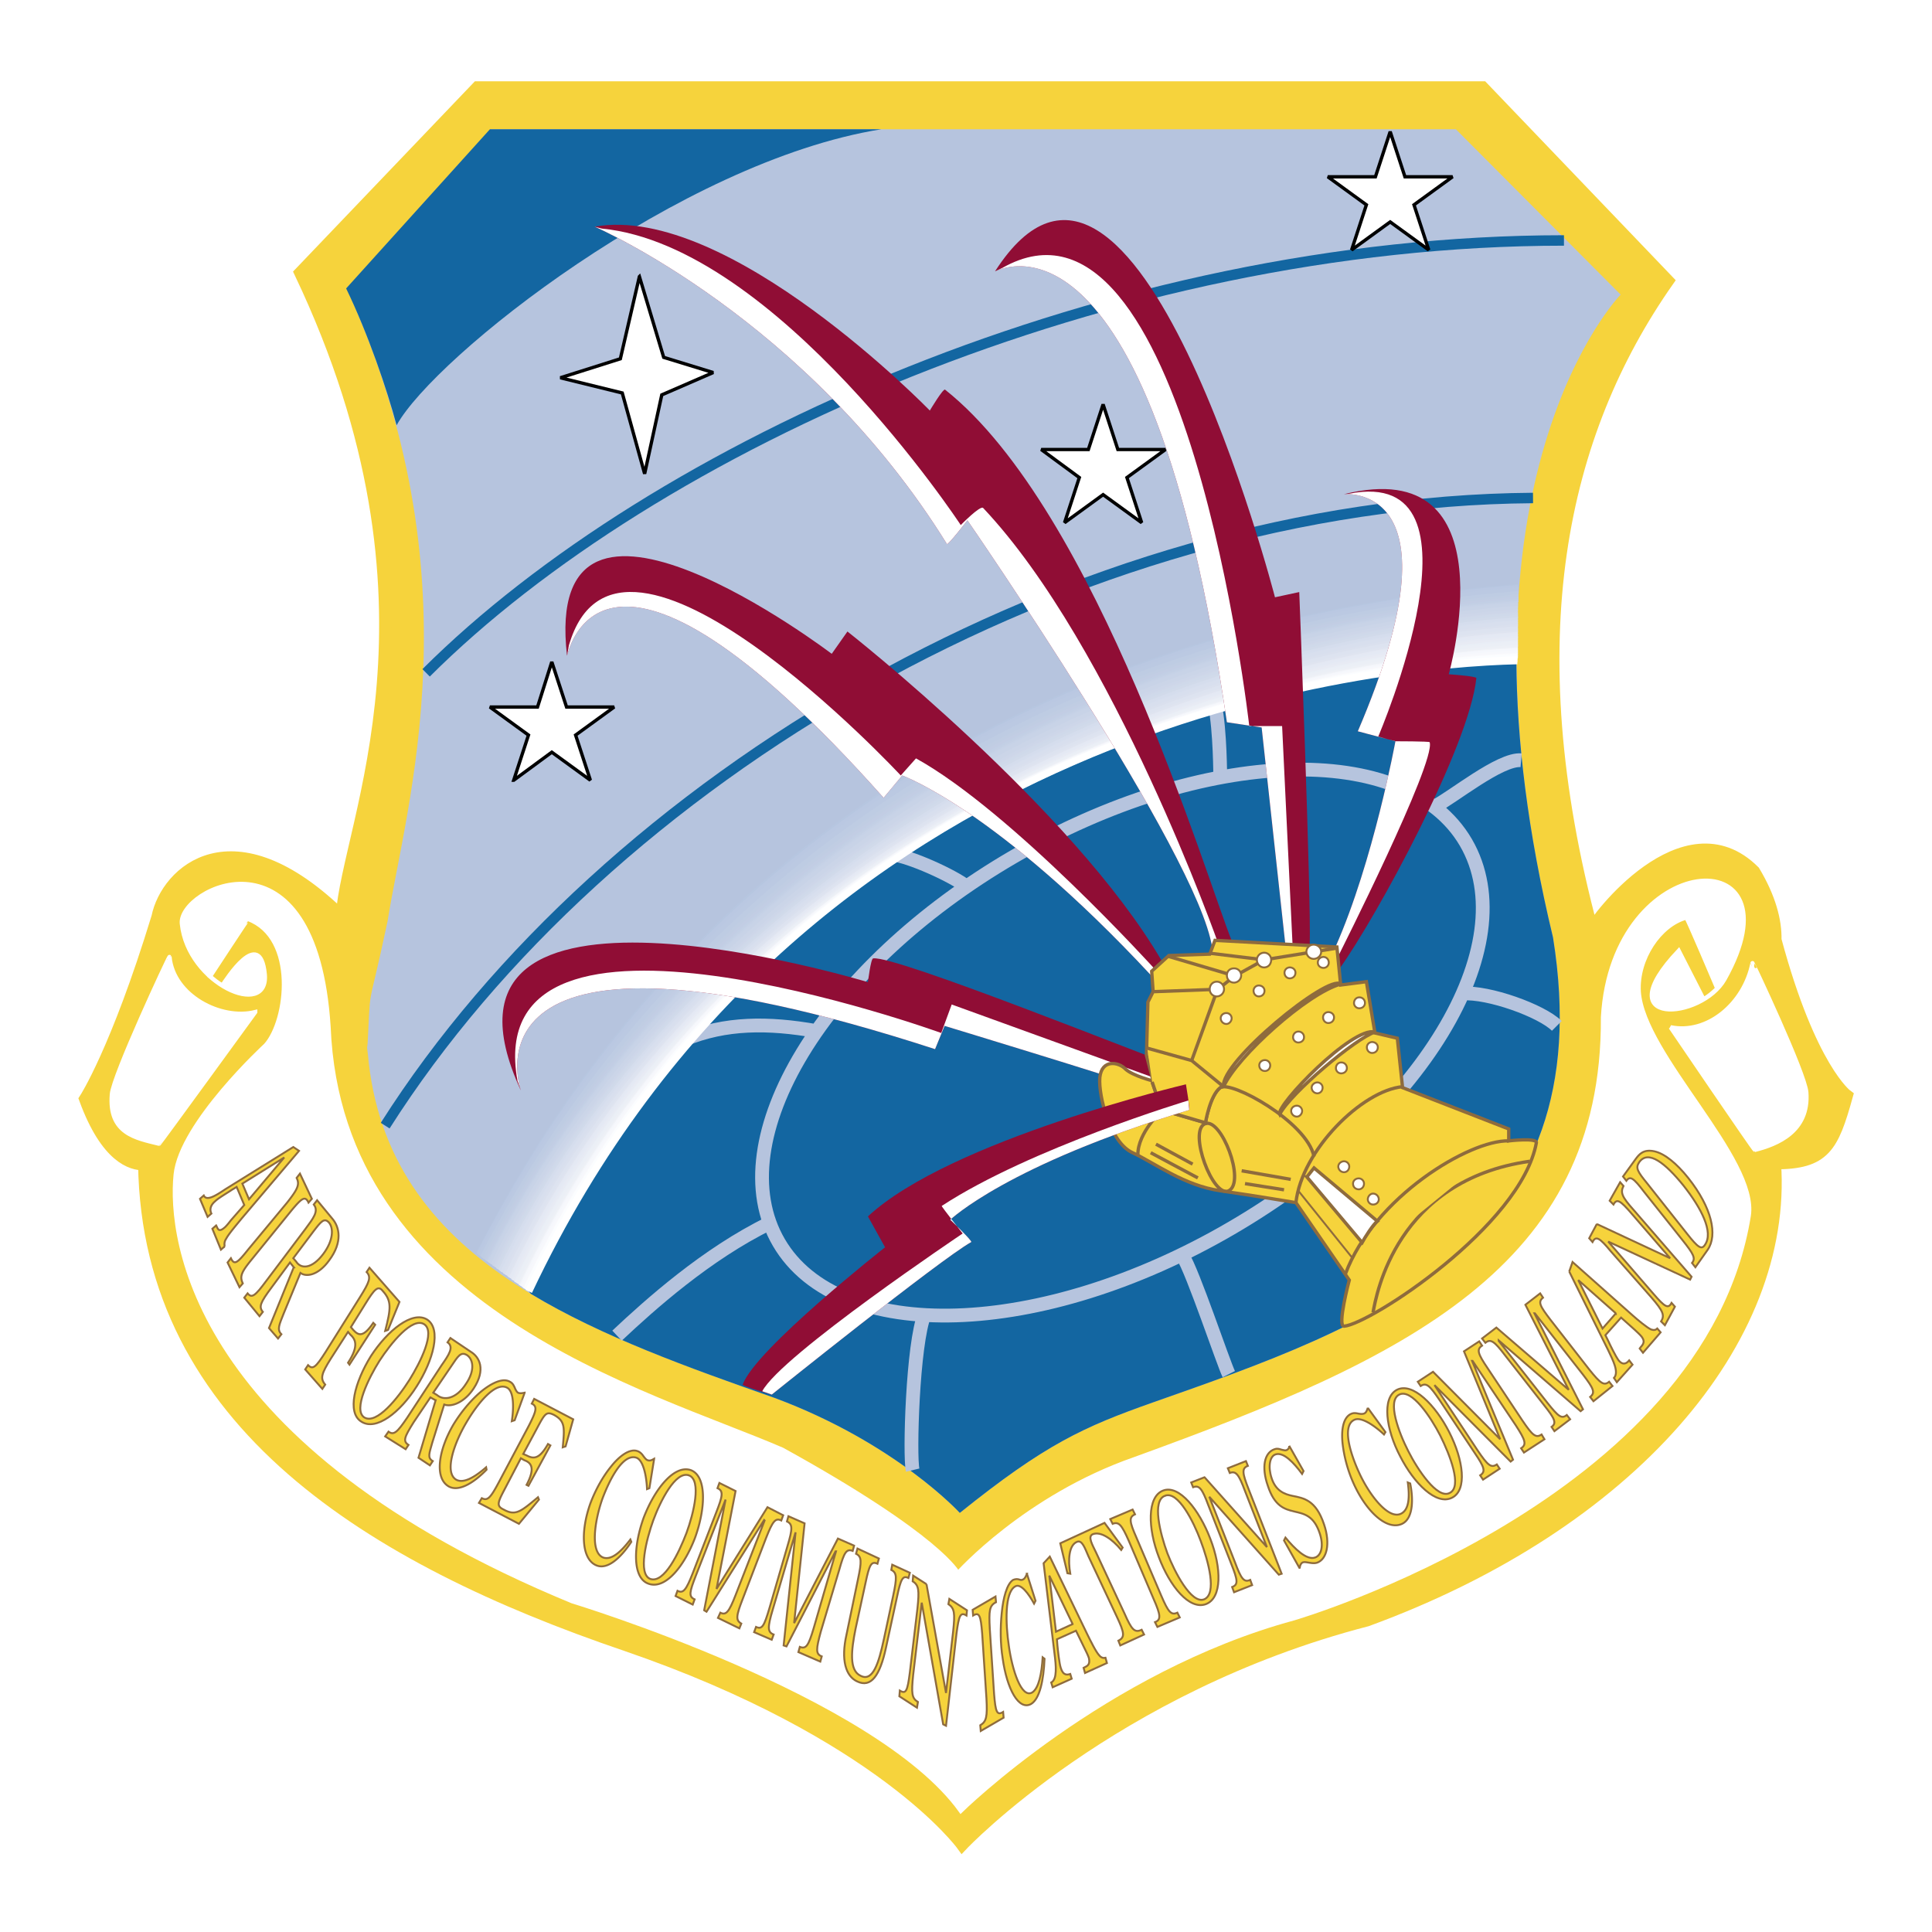 <svg xmlns="http://www.w3.org/2000/svg" width="2500" height="2500" viewBox="0 0 192.756 192.756"><path fill-rule="evenodd" clip-rule="evenodd" fill="#fff" d="M0 0h192.756v192.756H0V0z"/><path d="M158.84 92.775c-7.791-29.012-3.088-49.586 7.553-64.756L147.914 8.726H47.644l-17.67 18.488c15.817 33.278 4.75 54.8 4.132 64.234-10.925-10.713-17.479-4.409-18.382.047-4.085 13.368-7.22 18.156-7.22 18.156 2.138 5.831 4.655 6.542 5.89 6.494.38 25.789 22.847 39.395 48.069 47.975 25.412 8.723 33.534 19.91 33.534 19.91s14.915-15.786 40.375-22.375c26.314-9.624 41.941-27.97 40.707-45.604 4.939 0 5.746-1.611 7.172-6.731 0 0-3.658-2.654-7.125-15.548.047-1.896-.57-4.219-2.137-6.827-6.981-6.969-15.96 5.025-16.149 5.83z" fill-rule="evenodd" clip-rule="evenodd" fill="#f6d33c" stroke="#f6d33c" stroke-width="1.232" stroke-miterlimit="2.613"/><path d="M36.624 104.105c1.235 21.332 20.947 28.396 40.66 35.363 12.112 4.504 18.477 11.473 18.477 11.473 8.55-6.874 12.349-8.58 19.332-11.045 21.566-7.585 44.793-15.597 39.854-46.363-11.115-45.888 6.744-64.139 6.744-64.139l-16.436-16.497H48.926L34.581 28.778c13.11 28.68 5.938 51.435 4.085 63.144-2.137 10.098-1.615 5.356-2.042 13.227v-1.044z" fill-rule="evenodd" clip-rule="evenodd" fill="#b6c4de"/><path d="M22.184 98.321c.333-.474 3.752-5.925 4.228-1.138.427 4.504-7.647.996-8.265-5.024-.38-3.461 13.3-10.429 14.63 10.287 1.141 28.253 31.873 36.407 45.268 42.19 15.817 8.723 17.527 12.325 17.527 12.325s6.744-7.585 17.623-11.378c27.074-9.812 46.881-19.009 46.738-44.086.951-16.971 20.045-17.919 12.113-3.793-2.281 4.029-11.828 4.836-4.561-2.844l2.471 4.835c.379-.189.996-.663 1.377-1.09 0 0-2.992-7.063-3.088-7.063-2.66.711-4.939 4.124-4.75 7.395.428 6.353 11.875 16.688 10.973 22.376-4.561 28.253-45.41 40.151-45.41 40.151-18.904 5.12-33.201 19.199-33.201 19.199-8.408-11.709-38.759-20.905-38.759-20.905-37.81-15.597-40.232-36.075-39.567-42.569.522-5.12 8.978-12.895 8.978-12.895 2.232-2.465 3.182-10.761-1.758-12.61-.047 0-3.8 5.736-3.8 5.736.33.285.805.665 1.233.901z" fill-rule="evenodd" clip-rule="evenodd" fill="#fff" stroke="#fff" stroke-width=".427" stroke-miterlimit="2.613"/><path d="M166.678 102.493c3.656.759 7.361-2.323 8.17-6.399 0-.048 5.225 10.998 5.367 12.895.285 3.887-2.898 5.167-5.131 5.735-.094 0-8.406-12.231-8.406-12.231zM25.461 100.977c-3.42.854-8.17-1.612-8.55-5.499-.047-.048-5.605 11.852-5.747 13.7-.333 3.935 2.422 4.361 4.702 4.93.048-.001 9.595-13.131 9.595-13.131z" fill-rule="evenodd" clip-rule="evenodd" fill="#fff" stroke="#fff" stroke-width=".427" stroke-miterlimit="2.613"/><path d="M151.287 65.944c.047 7.774 1.092 16.924 3.658 27.59 4.939 30.766-18.287 38.778-39.854 46.363-6.982 2.465-10.781 4.171-19.332 11.045 0 0-6.365-6.969-18.477-11.473-8.645-3.033-17.242-6.114-24.32-10.381l-.19-.237c27.075-57.313 84.738-62.575 98.609-62.907h-.094z" fill-rule="evenodd" clip-rule="evenodd" fill="#1366a1"/><path d="M122.836 122.546c18.904-10.998 29.4-28.207 23.416-38.493-5.984-10.239-26.172-9.576-45.125 1.422-18.904 10.998-29.401 28.254-23.417 38.493s26.173 9.623 45.126-1.422zm-30.59 8.58c-1.188 2.892-1.521 14.174-1.188 15.549m-14.25-24.651c-6.317 3.081-11.97 8.153-15.247 11.234m19.902-30.385c-4.798-.854-9.12-.854-13.205.853M96.52 88.509c-1.52-1.185-5.795-3.082-7.504-3.271m32.726-7.68s0-4.598-.521-7.206m21.943 10.098c1.711-.854 6.508-4.788 8.598-4.599m-5.842 23.276c2.564-.189 7.885 1.707 9.404 3.225m-37.334 22.943c.998 1.518 4.084 10.762 4.607 11.804" fill="none" stroke="#b6c4de" stroke-width="1.375" stroke-miterlimit="2.613"/><path d="M87.923 12.897H48.878L34.534 28.778c2.185 4.503 4.085 10.097 5.035 13.652 3.752-6.826 28.262-26.309 48.354-29.533z" fill-rule="evenodd" clip-rule="evenodd" fill="#1366a1"/><path d="M42.513 67.129C65.17 44.517 110.77 23.99 156.037 23.99M38.429 112.306c21.945-34.558 68.589-62.29 114.521-62.622" fill="none" stroke="#1366a1" stroke-width="1.043" stroke-miterlimit="2.613"/><path fill-rule="evenodd" clip-rule="evenodd" fill="#fff" stroke="#000" stroke-width=".332" stroke-miterlimit="2.613" d="M63.793 27.593l2.423 8.059 4.94 1.517-5.13 2.228-1.71 7.869-2.233-8.059-6.175-1.517 5.985-1.896 1.9-8.201zM51.253 77.843l1.473-4.504-3.848-2.797h4.75l1.425-4.503 1.473 4.503h4.75l-3.848 2.797 1.473 4.504-3.848-2.797-3.8 2.797zM106.211 52.149l1.473-4.503-3.801-2.797h4.703l1.471-4.504 1.472 4.504h4.75l-3.845 2.797 1.47 4.503-3.847-2.797-3.846 2.797zM134.852 24.938l1.472-4.503-3.847-2.797h4.75l1.472-4.503 1.473 4.503h4.75l-3.848 2.797 1.473 4.503-3.848-2.796-3.847 2.796z"/><path d="M98.752 162.508c-.094-1.801-.047-2.322.619-2.654l-.049-.568-2.279 1.327.047.568c.617-.379.76 0 .902 1.802l.428 6.494c.096 1.802 0 2.275-.617 2.655l.047.568 2.281-1.327-.049-.569c-.617.38-.76 0-.902-1.801l-.428-6.495zM92.436 158.052l-1.33-.853-.047.568c.617.38.665.9.475 2.702l-.76 6.399c-.237 1.85-.38 2.182-.998 1.802l-.047.569 1.758 1.137.095-.568c-.618-.379-.665-.854-.475-2.702l.855-7.206 2.138 12.137.285.142 1.045-9.196c.237-1.802.38-2.181.997-1.802l.048-.521-1.758-1.138-.095.521c.617.427.665.901.475 2.702l-.713 6.163-1.948-10.856zM102.457 157.01c-.094.236-.189.474-.379.568-.143.095-.285.047-.428 0s-.332-.047-.57.047c-.617.38-.998 1.802-1.139 3.319-.143 1.422-.143 3.034.094 4.503.428 3.081 1.615 5.262 2.85 4.551.855-.521 1.236-2.37 1.33-4.503l-.189-.143c-.096 1.611-.381 3.081-1.045 3.508-1.092.616-1.996-2.275-2.328-4.646-.332-2.229-.428-5.31.617-5.926.57-.379 1.379.759 1.9 1.707l.143-.285-.856-2.7zM113.383 153.406c-.713-1.611-.76-2.038-.143-2.322l-.238-.475-2.232.948.238.474c.617-.236.902.096 1.615 1.707l2.469 5.783c.713 1.612.762 2.086.143 2.323l.238.474 2.232-.947-.238-.475c-.617.284-.902-.047-1.613-1.707l-2.471-5.783zM120.176 147.386l-1.33.521.189.474c.617-.236.902.143 1.52 1.802l2.281 5.831c.664 1.659.711 2.086.094 2.323l.191.521 1.805-.71-.191-.522c-.617.285-.902-.094-1.52-1.754l-2.564-6.541 6.936 7.774.283-.095-3.277-8.392c-.664-1.659-.711-2.133-.094-2.37l-.191-.474-1.805.711.191.474c.617-.236.902.143 1.52 1.802l2.186 5.594-6.224-6.969zM128.629 144.258c0 .236-.141.379-.283.426-.143.048-.238 0-.477-.047-.283-.095-.475-.143-.711-.048-.998.332-1.33 1.754-.666 3.65 1.33 4.077 3.99 1.185 5.178 4.74.428 1.28.143 2.229-.475 2.418-.855.284-2.043-.9-2.945-1.991l-.143.285 1.568 2.796c0-.284.143-.568.332-.616.285-.095.902.189 1.377.048.998-.332 1.377-1.896.713-3.84-.809-2.417-1.996-2.607-3.182-2.844-.666-.143-1.615-.427-2.043-1.755-.381-1.138-.191-2.181.379-2.37.809-.284 1.854.854 2.66 1.944l.143-.285-1.425-2.511zM104.121 155.967l1.092 9.054c.143 1.138.285 2.513-.332 2.845l.143.474 1.898-.853-.143-.475c-.283.095-.711.189-.949-.616-.143-.427-.285-1.754-.332-2.228l-.049-.617 1.9-.854.855 1.755c.096.189.332.663.428.948.189.806-.285.853-.523.995l.143.521 2.186-.995-.143-.521c-.189.047-.428 0-.617-.237-.332-.332-.902-1.517-1.188-2.086l-3.752-7.774-.617.664z" fill-rule="evenodd" clip-rule="evenodd" fill="#f6d33c" stroke="#8e6b3d" stroke-width=".19" stroke-miterlimit="2.613"/><path fill-rule="evenodd" clip-rule="evenodd" fill="#fff" stroke="#8e6b3d" stroke-width=".19" stroke-miterlimit="2.613" d="M107.018 162.034l-1.663.759-.666-5.594 2.329 4.835z"/><path d="M109.346 154.876c-.334-.711-.855-1.564-.334-1.802.809-.331 1.949.475 2.852 1.564l.143-.236-1.807-2.465-4.416 2.038.713 2.986.283.048c-.236-1.375-.141-2.845.666-3.177.521-.237.807.664 1.141 1.422l2.85 6.068c.76 1.611.807 2.038.143 2.37l.189.475 2.375-1.091-.238-.474c-.711.331-.996 0-1.709-1.612l-2.851-6.114zM120.744 153.501c-1.092-2.844-3.086-5.403-4.701-4.788-1.615.617-1.52 3.793-.428 6.637 1.092 2.893 3.039 5.31 4.703 4.693 1.614-.616 1.567-3.603.426-6.542z" fill-rule="evenodd" clip-rule="evenodd" fill="#f6d33c" stroke="#8e6b3d" stroke-width=".19" stroke-miterlimit="2.613"/><path d="M116.232 149.235c1.283-.522 2.85 2.56 3.562 4.503.76 1.991 1.662 5.31.332 5.831-1.281.474-2.943-2.75-3.656-4.599-.712-1.943-1.568-5.261-.238-5.735z" fill-rule="evenodd" clip-rule="evenodd" fill="#fff" stroke="#8e6b3d" stroke-width=".19" stroke-miterlimit="2.613"/><path d="M144.59 142.883c-1.377-2.702-3.658-5.025-5.225-4.22-1.52.806-1.092 3.935.332 6.637 1.377 2.702 3.609 4.931 5.178 4.124 1.52-.758 1.141-3.744-.285-6.541z" fill-rule="evenodd" clip-rule="evenodd" fill="#f6d33c" stroke="#8e6b3d" stroke-width=".19" stroke-miterlimit="2.613"/><path d="M139.602 139.138c1.236-.616 3.137 2.228 4.086 4.077.949 1.896 2.232 5.119.949 5.735-1.234.664-3.229-2.37-4.133-4.172-.949-1.848-2.137-5.024-.902-5.64z" fill-rule="evenodd" clip-rule="evenodd" fill="#fff" stroke="#8e6b3d" stroke-width=".19" stroke-miterlimit="2.613"/><path d="M148.438 136.53c-.998-1.47-1.141-1.896-.57-2.275l-.285-.427-1.52.995 3.609 8.771-6.697-6.731-1.52.995.285.427c.57-.38.902-.048 1.9 1.422l3.467 5.215c.998 1.47 1.141 1.896.57 2.275l.285.427 1.662-1.09-.285-.427c-.57.379-.902.095-1.9-1.375l-4.322-6.542 7.6 7.633.238-.19-4.086-9.86h.049l4.322 6.447c.949 1.47 1.092 1.896.521 2.275l.285.427 2.043-1.327-.285-.475c-.57.38-.902.096-1.9-1.375l-3.466-5.215zM154.707 131.695c-1.092-1.422-1.281-1.802-.76-2.229l-.285-.427-1.473 1.138 4.322 8.485-7.219-6.21-1.426 1.091.332.427c.523-.427.902-.143 1.947 1.232l3.896 4.978c1.092 1.374 1.281 1.802.76 2.181l.285.427 1.566-1.186-.332-.427c-.523.427-.855.143-1.947-1.232l-4.846-6.162v-.048l8.17 7.063.238-.189-4.846-9.576h.047l4.799 6.115c1.092 1.422 1.234 1.802.713 2.229l.332.426 1.9-1.517-.334-.427c-.521.427-.854.189-1.994-1.232l-3.845-4.93zM156.561 126.859l3.895 7.869c.475.996 1.092 2.181.57 2.75l.285.426 1.566-1.753-.332-.427c-.238.284-.617.568-1.092-.048-.238-.331-.809-1.47-.998-1.896l-.285-.569 1.566-1.754 1.379 1.232c.143.142.521.474.664.664.475.616 0 .9-.189 1.185l.332.427 1.758-2.038-.332-.38c-.143.143-.334.19-.617.095-.428-.189-1.379-.995-1.807-1.375l-6.031-5.356-.332.948z" fill-rule="evenodd" clip-rule="evenodd" fill="#f6d33c" stroke="#8e6b3d" stroke-width=".19" stroke-miterlimit="2.613"/><path fill-rule="evenodd" clip-rule="evenodd" fill="#fff" stroke="#8e6b3d" stroke-width=".19" stroke-miterlimit="2.613" d="M161.215 131.031l-1.33 1.517-2.422-4.835 3.752 3.318z"/><path d="M159.314 122.119l-.76 1.422.332.379c.332-.663.713-.426 1.805.901l4.086 4.646c1.141 1.327 1.33 1.754.949 2.37l.381.38.998-1.85-.334-.379c-.332.616-.664.427-1.805-.9l-4.512-5.215 8.17 3.793.143-.285-5.795-6.684c-1.141-1.28-1.33-1.707-.998-2.371l-.332-.379-1.045 1.849.379.38c.334-.617.666-.427 1.805.9l3.848 4.456-7.315-3.413zM170.383 124.679c.996-1.47.426-4.172-1.949-7.158-1.139-1.422-2.326-2.417-3.371-2.654-1.094-.237-1.52.284-1.9.806l-1.234 1.707.332.427c.381-.522.713-.285 1.758 1.09l3.848 4.835c1.092 1.375 1.33 1.802.949 2.275l.332.427 1.235-1.755z" fill-rule="evenodd" clip-rule="evenodd" fill="#f6d33c" stroke="#8e6b3d" stroke-width=".19" stroke-miterlimit="2.613"/><path d="M164.396 118.137c-1.045-1.279-1.234-1.611-.854-2.18.902-1.28 2.611.094 4.416 2.322 1.758 2.228 3.041 4.646 2.139 5.926-.334.521-.713.237-1.758-1.091l-3.943-4.977z" fill-rule="evenodd" clip-rule="evenodd" fill="#fff" stroke="#8e6b3d" stroke-width=".19" stroke-miterlimit="2.613"/><path d="M136.467 140.465c-.094.237-.143.474-.379.568-.143.048-.332.048-.57 0-.238-.047-.475-.095-.76.048-.76.38-.951 1.612-.809 2.939a13.52 13.52 0 0 0 1.141 4.077c1.234 2.701 3.277 4.646 4.797 3.934.998-.474 1.188-2.133.809-4.029l-.238-.095c.189 1.423.143 2.75-.713 3.129-1.281.569-3.182-1.991-4.131-4.077-.904-1.943-1.758-4.74-.477-5.309.713-.332 2.09.663 2.945 1.469l.143-.236-1.758-2.418zM65.266 145.537c-.237.143-.427.237-.665.143-.142-.048-.285-.237-.427-.427-.095-.143-.285-.38-.57-.475-.76-.284-1.805.475-2.66 1.564-.808.996-1.52 2.275-2.042 3.65-.998 2.797-.902 5.642.665 6.21 1.045.38 2.327-.711 3.42-2.37l-.095-.237c-.903 1.186-1.853 2.086-2.708 1.802-1.33-.521-.855-3.65-.095-5.831.76-2.038 2.09-4.598 3.42-4.124.712.284.998 1.943 1.045 3.129l.238-.095.474-2.939zM69.351 153.406c1.045-2.892 1.188-6.115-.427-6.731-1.663-.568-3.61 1.896-4.703 4.74-1.045 2.893-1.14 6.021.475 6.59 1.662.616 3.562-1.706 4.655-4.599z" fill-rule="evenodd" clip-rule="evenodd" fill="#f6d33c" stroke="#8e6b3d" stroke-width=".19" stroke-miterlimit="2.613"/><path d="M68.733 147.196c1.282.475.475 3.792-.238 5.736-.76 1.991-2.232 5.072-3.61 4.599-1.283-.475-.38-3.982.285-5.831.713-1.944 2.233-4.977 3.563-4.504z" fill-rule="evenodd" clip-rule="evenodd" fill="#fff" stroke="#8e6b3d" stroke-width=".19" stroke-miterlimit="2.613"/><path d="M76.428 153.454c.665-1.707.95-2.039 1.52-1.754l.19-.521-1.567-.806-5.083 8.153 1.9-9.766-1.615-.806-.189.521c.617.284.522.759-.143 2.465l-2.328 6.021c-.665 1.706-.95 2.038-1.52 1.754l-.19.521 1.71.854.19-.521c-.618-.284-.522-.712.143-2.418l2.945-7.537-2.137 11.045.237.143 5.747-9.149.048.048-2.897 7.442c-.665 1.707-.95 2.038-1.52 1.754l-.238.521 2.138 1.043.19-.475c-.57-.331-.522-.758.143-2.465l2.326-6.067zM83.743 156.583c.475-1.707.712-2.086 1.33-1.849l.142-.522-1.615-.711-4.37 8.438 1.045-9.955-1.615-.711-.143.521c.57.284.57.711.047 2.465l-1.805 6.21c-.523 1.754-.712 2.134-1.33 1.849l-.19.521 1.757.759.19-.521c-.617-.237-.617-.711-.095-2.465l2.28-7.728v.048l-1.188 11.235.285.094 4.892-9.48h.048l-2.232 7.68c-.522 1.754-.76 2.086-1.377 1.849l-.143.521 2.186.948.143-.521c-.618-.237-.57-.711-.095-2.465l1.853-6.21zM88.161 163.646c-.475 2.18-1.045 4.171-2.28 3.555-1.188-.521-.95-2.56-.522-4.693l.998-4.598c.38-1.802.57-2.181 1.188-1.896l.143-.521-2.137-.995-.143.521c.57.284.57.758.189 2.56l-1.14 5.499c-.57 2.513-.095 4.172 1.093 4.693 1.33.616 2.232-.521 2.85-3.413l1.093-5.025c.38-1.801.57-2.181 1.14-1.896l.143-.521-1.757-.806-.095.521c.57.284.57.759.19 2.56l-.953 4.455zM34.724 132.88l.19.237c.522.474.95 1.09-.19 2.844l.143.19 2.565-3.982-.19-.189c-.997 1.47-1.472 1.279-1.995.711l-.237-.284 1.472-2.371c.855-1.374 1.235-1.849 1.71-1.232.903.996.808 1.754.238 3.982l.285-.095 1.14-2.797-2.993-3.413-.285.427c.476.521.285.995-.665 2.513l-3.419 5.451c-.998 1.564-1.283 1.801-1.757 1.327l-.285.427 1.71 1.943.285-.426c-.522-.617-.38-1.091.57-2.607l1.708-2.656zM41.563 138.332c1.663-2.607 2.518-5.736 1.045-6.685-1.473-.9-3.943 1.091-5.605 3.65-1.615 2.606-2.422 5.641-.95 6.542 1.473.949 3.848-.901 5.51-3.507z" fill-rule="evenodd" clip-rule="evenodd" fill="#f6d33c" stroke="#8e6b3d" stroke-width=".19" stroke-miterlimit="2.613"/><path d="M42.324 132.121c1.14.759-.38 3.793-1.473 5.547-1.14 1.801-3.277 4.504-4.512 3.745-1.14-.759.475-3.982 1.52-5.642 1.14-1.753 3.277-4.408 4.465-3.65z" fill-rule="evenodd" clip-rule="evenodd" fill="#fff" stroke="#8e6b3d" stroke-width=".19" stroke-miterlimit="2.613"/><path d="M43.463 139.706l-1.71 5.736 1.14.759.285-.427c-.569-.332-.332-.806-.047-1.849l1.187-3.793c.76.285 2.042-.236 2.945-1.611 1.235-1.896.57-3.129-.285-3.65l-2.042-1.375-.285.427c.665.474.143 1.232-.617 2.323l-3.42 5.215c-.998 1.469-1.33 1.754-1.853 1.374l-.333.474 2.042 1.28.285-.427c-.57-.379-.427-.758.523-2.275l1.662-2.465.523.284z" fill-rule="evenodd" clip-rule="evenodd" fill="#f6d33c" stroke="#8e6b3d" stroke-width=".19" stroke-miterlimit="2.613"/><path d="M45.031 136.293c.665-.995.95-1.47 1.567-1.09.618.427.808 1.517-.095 2.844-.998 1.564-2.232 1.707-2.897 1.139l-.38-.237 1.805-2.656z" fill-rule="evenodd" clip-rule="evenodd" fill="#fff" stroke="#8e6b3d" stroke-width=".19" stroke-miterlimit="2.613"/><path d="M52.346 138.948c-.238.047-.476.095-.665 0-.143-.095-.238-.285-.333-.521-.095-.19-.189-.427-.475-.569-.712-.427-1.853.143-2.897.996-.998.853-1.948 1.99-2.708 3.223-1.52 2.561-1.948 5.357-.522 6.211.95.568 2.422-.237 3.8-1.659l-.047-.237c-1.093.948-2.232 1.659-2.993 1.232-1.235-.759-.143-3.745 1.045-5.736 1.092-1.849 2.897-4.124 4.084-3.413.665.427.618 2.086.428 3.318l.285-.095.998-2.75zM54.911 144.21l-.238-.143c-.855 1.517-1.425 1.517-2.138 1.138l-.332-.142 1.425-2.655c.76-1.422.902-1.611 1.662-1.232 1.093.616 1.045 1.232.855 3.224l.285-.095.76-2.702-3.895-2.038-.238.474c.57.284.476.711-.332 2.275l-2.945 5.547c-.854 1.611-1.14 1.896-1.71 1.611l-.285.474 3.99 2.086 1.995-2.417-.095-.237c-1.71 1.422-2.233 1.896-3.42 1.232-.712-.332-.617-.664 0-1.849l1.71-3.271.333.189c.618.236 1.188.663.237 2.465l.19.095 2.186-4.029zM29.024 120.839c1.092-1.327 1.425-1.564 1.757-.853l.333-.38-1.188-2.513-.333.427c.333.664.095 1.138-.95 2.466l-3.896 4.692c-1.092 1.375-1.377 1.564-1.71.854l-.332.427 1.188 2.465.332-.379c-.332-.711-.143-1.138.95-2.465l3.849-4.741zM29.261 114.439l-6.792 4.219c-.855.569-1.853 1.232-2.138.616l-.379.332.76 1.802.38-.332c-.143-.284-.19-.759.38-1.232.333-.332 1.33-.9 1.663-1.138l.475-.284.76 1.801-1.33 1.518c-.143.189-.475.615-.665.758-.617.521-.665 0-.808-.236l-.379.331.855 2.086.38-.332a.914.914 0 0 1 .143-.758c.237-.475 1.14-1.518 1.52-1.991l5.748-6.779-.573-.381z" fill-rule="evenodd" clip-rule="evenodd" fill="#f6d33c" stroke="#8e6b3d" stroke-width=".19" stroke-miterlimit="2.613"/><path fill-rule="evenodd" clip-rule="evenodd" fill="#fff" stroke="#8e6b3d" stroke-width=".19" stroke-miterlimit="2.613" d="M24.844 119.654l-.665-1.564 4.18-2.608-3.515 4.172z"/><path d="M29.309 126.433l-2.471 6.068.903 1.043.333-.427c-.475-.475-.19-.996.237-2.086l1.663-4.029c.665.474 1.853.143 2.85-1.232 1.425-1.896.998-3.366.38-4.125l-1.567-1.896-.333.427c.523.663-.047 1.374-.854 2.465l-3.895 5.167c-1.092 1.47-1.425 1.754-1.852 1.232l-.333.427 1.52 1.849.333-.427c-.427-.521-.237-.947.855-2.417l1.853-2.513.378.474z" fill-rule="evenodd" clip-rule="evenodd" fill="#f6d33c" stroke="#8e6b3d" stroke-width=".19" stroke-miterlimit="2.613"/><path d="M31.256 122.878c.76-.996 1.092-1.423 1.567-.901.475.569.428 1.802-.57 3.129-1.14 1.517-2.232 1.517-2.708.759l-.285-.332 1.996-2.655z" fill-rule="evenodd" clip-rule="evenodd" fill="#fff" stroke="#8e6b3d" stroke-width=".19" stroke-miterlimit="2.613"/><path d="M47.691 125.105c6.84-12.988 31.445-60.821 103.786-66.604" fill="none" stroke="#b6c4de" stroke-width=".664" stroke-miterlimit="2.613"/><path d="M151.477 58.596c-71.438 5.736-96.518 52.857-103.691 66.558" fill="none" stroke="#b6c6e0" stroke-width=".664" stroke-miterlimit="2.613"/><path d="M151.477 58.691C80.941 64.38 55.338 110.837 47.833 125.2m103.644-66.367c-69.681 5.547-95.758 51.388-103.548 66.462" fill="none" stroke="#bac8e2" stroke-width=".664" stroke-miterlimit="2.613"/><path d="M151.477 58.928c-68.778 5.499-95.378 50.676-103.453 66.415M151.477 59.07c-67.876 5.404-94.999 49.918-103.406 66.319m103.406-66.224c-66.974 5.309-94.618 49.206-103.311 66.272" fill="none" stroke="#bbc9e2" stroke-width=".664" stroke-miterlimit="2.613"/><path d="M151.477 59.307c-66.071 5.215-94.191 48.401-103.263 66.177m103.263-66.082c-65.168 5.12-93.811 47.69-103.168 66.178m103.168-66.083c-64.266 5.072-93.431 46.979-103.073 66.13" fill="none" stroke="#becce3" stroke-width=".664" stroke-miterlimit="2.613"/><path d="M151.477 59.639c-63.364 4.978-93.05 46.221-103.026 66.036m103.026-65.941c-62.461 4.882-92.67 45.508-102.931 65.988" fill="none" stroke="#c0cde3" stroke-width=".664" stroke-miterlimit="2.613"/><path d="M151.43 59.876c-61.512 4.788-92.196 44.751-102.789 65.894M151.43 59.971c-60.609 4.741-91.816 44.039-102.741 65.894" fill="none" stroke="#c2cde4" stroke-width=".664" stroke-miterlimit="2.613"/><path d="M151.43 60.065c-59.754 4.646-91.437 43.281-102.646 65.846" fill="none" stroke="#c2cfe5" stroke-width=".664" stroke-miterlimit="2.613"/><path d="M151.43 60.208c-58.852 4.551-91.056 42.522-102.551 65.751" fill="none" stroke="#c4d0e5" stroke-width=".664" stroke-miterlimit="2.613"/><path d="M151.43 60.303c-57.949 4.503-90.676 41.812-102.503 65.703" fill="none" stroke="#c6d2e7" stroke-width=".664" stroke-miterlimit="2.613"/><path d="M151.43 60.445c-57.047 4.361-90.249 41.053-102.409 65.657M151.43 60.54c-56.144 4.314-89.869 40.342-102.314 65.609M151.43 60.634c-55.242 4.219-89.489 39.631-102.266 65.561" fill="none" stroke="#c8d3e7" stroke-width=".664" stroke-miterlimit="2.613"/><path d="M151.43 60.777c-54.34 4.124-89.109 38.825-102.171 65.466M151.43 60.871c-53.438 4.077-88.729 38.114-102.076 65.42M151.43 61.014c-52.535 3.935-88.349 37.355-102.029 65.372" fill="none" stroke="#cbd5e8" stroke-width=".664" stroke-miterlimit="2.613"/><path d="M151.43 61.108c-51.631 3.888-87.921 36.645-101.934 65.324M151.43 61.251c-50.729 3.792-87.542 35.886-101.839 65.229" fill="none" stroke="#cdd6e9" stroke-width=".664" stroke-miterlimit="2.613"/><path d="M151.43 61.346c-49.875 3.697-87.162 35.174-101.791 65.182" fill="none" stroke="#cfd7e9" stroke-width=".664" stroke-miterlimit="2.613"/><path d="M151.43 61.44c-48.973 3.65-86.781 34.463-101.696 65.135M151.43 61.583c-48.07 3.556-86.401 33.658-101.649 65.087" fill="none" stroke="#cfd9ea" stroke-width=".664" stroke-miterlimit="2.613"/><path d="M151.43 61.677c-47.166 3.461-85.974 32.947-101.554 65.041M151.43 61.819c-46.264 3.366-85.594 32.188-101.459 64.945" fill="none" stroke="#d1daea" stroke-width=".664" stroke-miterlimit="2.613"/><path d="M151.43 61.915c-45.361 3.271-85.214 31.477-101.411 64.898M151.43 62.009c-44.459 3.224-84.834 30.766-101.316 64.898" fill="none" stroke="#d5dded" stroke-width=".664" stroke-miterlimit="2.613"/><path d="M151.43 62.151c-43.557 3.129-84.454 30.008-101.221 64.803" fill="none" stroke="#d6deee" stroke-width=".664" stroke-miterlimit="2.613"/><path d="M151.43 62.246c-42.654 3.034-84.074 29.249-101.174 64.756M151.43 62.389c-41.752 2.939-83.646 28.49-101.079 64.66M151.43 62.483c-40.85 2.892-83.267 27.779-100.984 64.613" fill="none" stroke="#d8dfee" stroke-width=".664" stroke-miterlimit="2.613"/><path d="M151.43 62.625c-39.994 2.75-82.887 27.021-100.936 64.566m100.936-64.47c-39.092 2.702-82.506 26.31-100.841 64.518" fill="none" stroke="#dae0ee" stroke-width=".664" stroke-miterlimit="2.613"/><path d="M151.43 62.815c-38.19 2.655-82.127 25.599-100.746 64.471M151.43 62.958c-37.287 2.512-81.699 24.84-100.699 64.376M151.43 63.052c-36.385 2.466-81.319 24.082-100.604 64.329" fill="none" stroke="#dde3f0" stroke-width=".664" stroke-miterlimit="2.613"/><path d="M151.43 63.194c-35.482 2.323-80.939 23.323-100.509 64.281M151.43 63.289c-34.58 2.275-80.559 22.612-100.461 64.234" fill="none" stroke="#dfe4f0" stroke-width=".664" stroke-miterlimit="2.613"/><path d="M151.43 63.384c-33.678 2.228-80.18 21.901-100.367 64.186" fill="none" stroke="#e4e8f3" stroke-width=".664" stroke-miterlimit="2.613"/><path d="M151.43 63.526c-32.775 2.086-79.751 21.143-100.271 64.092M151.43 63.621c-31.871 2.038-79.372 20.432-100.224 64.045" fill="none" stroke="#e4e9f4" stroke-width=".664" stroke-miterlimit="2.613"/><path d="M151.43 63.763c-30.969 1.944-78.992 19.625-100.129 63.997M151.43 63.858c-30.066 1.849-78.612 18.915-100.082 63.95" fill="none" stroke="#e6eaf4" stroke-width=".664" stroke-miterlimit="2.613"/><path d="M151.43 63.953c-29.213 1.801-78.231 18.203-99.986 63.902m99.986-63.76c-28.309 1.707-77.851 17.445-99.891 63.808" fill="none" stroke="#e8ebf4" stroke-width=".664" stroke-miterlimit="2.613"/><path d="M151.43 64.19c-27.406 1.612-77.424 16.734-99.844 63.807" fill="none" stroke="#e9eef6" stroke-width=".664" stroke-miterlimit="2.613"/><path d="M151.43 64.332c-26.504 1.517-77.044 15.976-99.749 63.713m99.749-63.618c-25.602 1.422-76.664 15.265-99.654 63.665m99.654-63.523c-24.699 1.327-76.284 14.458-99.606 63.57" fill="none" stroke="#ebeff6" stroke-width=".664" stroke-miterlimit="2.613"/><path d="M151.43 64.664c-23.797 1.28-75.904 13.747-99.511 63.522m99.511-63.427c-22.895 1.185-75.477 13.036-99.417 63.523" fill="none" stroke="#edf0f6" stroke-width=".664" stroke-miterlimit="2.613"/><path d="M151.43 64.901c-21.992 1.09-75.097 12.278-99.369 63.428" fill="none" stroke="#f1f3f8" stroke-width=".664" stroke-miterlimit="2.613"/><path d="M151.43 64.996c-21.09 1.042-74.716 11.566-99.274 63.381m99.274-63.239c-20.188.9-74.336 10.808-99.179 63.286" fill="none" stroke="#f5f7fc" stroke-width=".664" stroke-miterlimit="2.613"/><path d="M151.43 65.233c-19.332.853-73.957 10.05-99.131 63.239m99.131-63.144c-18.43.806-73.529 9.339-99.037 63.239" fill="none" stroke="#f7f8fc" stroke-width=".664" stroke-miterlimit="2.613"/><path d="M151.383 65.47c-17.48.664-73.102 8.581-98.894 63.144" fill="none" stroke="#fafafc" stroke-width=".664" stroke-miterlimit="2.613"/><path d="M151.383 65.564c-16.578.616-72.722 7.87-98.847 63.097m98.847-62.954c-15.676.474-72.342 7.111-98.752 63.001" fill="none" stroke="#fbfdff" stroke-width=".664" stroke-miterlimit="2.613"/><path d="M151.383 65.802c-14.773.427-71.962 6.399-98.657 63.001m.047.048c27.075-57.313 84.738-62.575 98.609-62.907" fill="none" stroke="#fff" stroke-width=".664" stroke-miterlimit="2.613"/><path d="M133.666 96.615c3.752-5.262 12.918-22.139 13.631-28.965 0-.189-2.754-.379-2.754-.379s6.27-22.091-10.451-17.967c-.189.047 12.16-1.517 1.379 23.655l3.752.995s-2.186 11.946-5.984 20.526c-.05.097.427 2.135.427 2.135z" fill-rule="evenodd" clip-rule="evenodd" fill="#900d35"/><path d="M133.238 94.481c3.799-8.58 5.984-20.526 5.984-20.526l-3.752-.995c10.781-25.172-1.568-23.608-1.379-23.655l.523-.047c14.535-2.844 2.896 24.224 2.896 24.224l1.662.474s3.469 0 3.469.095c.617 2.039-9.072 21.237-9.072 21.237l-.331-.807z" fill-rule="evenodd" clip-rule="evenodd" fill="#fff"/><path d="M130.672 94.339c.143-5.167-1.045-35.269-1.045-35.269l-2.422.521s-14.012-54.184-27.93-32.52c-.096.142 15.248-9.055 23.133 44.987l3.467.521 2.375 21.759h2.422v.001zM122.93 93.96c-2.564-6.305-13.441-43.044-28.642-55.085-.19-.142-1.52 2.086-1.52 2.086s-20.092-20.716-33.44-18.346c0 0 21.185 9.149 35.15 31.667.095.143 2.042-2.37 2.042-2.37s23.037 33.373 24.416 42.617l1.994-.569zM115.9 95.856c-8.883-15.217-31.35-32.852-31.35-32.852l-1.568 2.228s-28.975-22.043-26.41.189c.047.142 3.087-17.824 31.587 14.174l1.853-2.229s9.405 3.366 24.842 19.958l1.046-1.468zM117.801 106.57c-3.088-1.043-28.453-11.283-30.685-10.951-.238 0-.522 2.371-.522 2.371s-46.122-14.032-34.627 10.808c0 0-7.077-19.862 41.325-4.124l.95-2.322s16.529 5.024 21.09 6.589c-.098-.001 2.469-2.371 2.469-2.371z" fill-rule="evenodd" clip-rule="evenodd" fill="#900d35"/><path d="M116.279 107.945l-21.327-7.728-1.045 2.845S47.69 86.28 51.633 107.849l.333.948s-7.077-19.862 41.325-4.124l.95-2.322s16.529 5.024 21.09 6.589l.948-.995zM114.855 97.326C99.418 80.734 90.013 77.368 90.013 77.368l-1.853 2.229c-28.5-31.999-31.54-14.032-31.587-14.174l.19-1.042C61.75 47.125 89.87 77.369 89.87 77.369l1.52-1.706c9.594 5.309 23.844 21.048 23.844 21.048l-.379.615zM120.936 94.529c-1.379-9.244-24.416-42.617-24.416-42.617s-1.947 2.513-2.042 2.37c-13.965-22.518-35.15-31.667-35.15-31.667l.713.189c17.48 1.707 35.814 29.581 35.814 29.581s1.947-1.991 2.232-1.706C111.15 64.522 121.6 94.292 121.6 94.292l-.664.237zM128.25 94.339l-2.375-21.759-3.467-.521c-7.885-54.042-23.229-44.845-23.133-44.987l.713-.332c18.334-10.429 24.652 45.699 24.652 45.699h3.277l1.045 21.901h-.712v-.001z" fill-rule="evenodd" clip-rule="evenodd" fill="#fff"/><path d="M153.283 114.013c.094-.521-2.756-.189-2.756-.189v-1.186l-10.592-4.124-.523-4.93-2.232-.521-.855-5.12-2.564.332-.379-3.793-12.16-.663-.523 1.375-4.084.142-1.711 1.564.143 2.038-.521 1.043-.143 5.31.664 2.56s-2.043-.521-2.754-1.185c-.666-.711-2.375-1.043-2.566.854-.143 1.849 1.045 6.494 3.277 7.489 2.232 1.043 5.131 3.271 8.74 3.793s7.553 1.186 7.553 1.186l5.32 7.727s-1.234 4.646-.523 4.599c2.564-.193 17.668-10.005 19.189-18.301z" fill-rule="evenodd" clip-rule="evenodd" fill="#f6d33c" stroke="#8e6b3d" stroke-width=".332" stroke-miterlimit="2.613"/><path d="M139.936 108.419c-4.039.379-10.07 6.353-10.641 11.567" fill="none" stroke="#8e6b3d" stroke-width=".332" stroke-miterlimit="2.613"/><path d="M134.092 116.951c.285 0 .523-.236.523-.568 0-.284-.238-.521-.523-.521s-.57.237-.57.521a.575.575 0 0 0 .57.568zM135.564 118.658c.285 0 .523-.236.523-.568a.527.527 0 0 0-.523-.521c-.332 0-.57.237-.57.521 0 .332.238.568.57.568zM136.99 120.176c.332 0 .57-.237.57-.521a.577.577 0 0 0-.57-.569c-.285 0-.523.284-.523.569 0 .283.238.521.523.521zM129.391 111.405c.285 0 .521-.284.521-.568s-.236-.521-.521-.521c-.334 0-.57.237-.57.521s.236.568.57.568zM131.432 109.082c.285 0 .523-.236.523-.568 0-.284-.238-.521-.523-.521s-.568.237-.568.521a.573.573 0 0 0 .568.568zM133.807 107.092c.334 0 .57-.237.57-.521a.547.547 0 0 0-.57-.569c-.285 0-.521.237-.521.569a.525.525 0 0 0 .521.521zM136.895 105.054c.332 0 .57-.237.57-.569 0-.284-.238-.521-.57-.521a.525.525 0 0 0-.521.521c-.001.331.235.569.521.569zM135.613 100.597c.332 0 .568-.236.568-.521a.547.547 0 0 0-.568-.569c-.285 0-.523.237-.523.569 0 .284.238.521.523.521zM132.525 102.066c.332 0 .57-.236.57-.568 0-.285-.238-.521-.57-.521a.526.526 0 0 0-.523.521c0 .332.238.568.523.568zM129.533 104.01c.332 0 .568-.236.568-.521a.547.547 0 0 0-.568-.569c-.285 0-.523.237-.523.569 0 .284.238.521.523.521zM126.207 106.854c.285 0 .523-.237.523-.568a.526.526 0 0 0-.523-.521c-.332 0-.57.236-.57.521 0 .331.238.568.57.568z" fill-rule="evenodd" clip-rule="evenodd" fill="#fff" stroke="#8e6b3d" stroke-width=".19" stroke-miterlimit="2.613"/><path fill="none" stroke="#8e6b3d" stroke-width=".332" stroke-miterlimit="2.613" d="M121.506 98.606l-2.613 7.206"/><path d="M122.359 102.161c.285 0 .523-.284.523-.568s-.238-.521-.523-.521c-.332 0-.568.237-.568.521s.236.568.568.568zM125.59 99.412c.332 0 .57-.237.57-.569 0-.284-.238-.521-.57-.521a.525.525 0 0 0-.521.521c-.001.332.236.569.521.569zM128.678 97.61c.332 0 .57-.237.57-.568 0-.285-.238-.522-.57-.522a.527.527 0 0 0-.523.522c-.001.331.238.568.523.568zM132.051 96.567a.525.525 0 0 0 .521-.521c0-.332-.236-.568-.521-.568a.547.547 0 0 0-.57.568c-.001.284.236.521.57.521z" fill-rule="evenodd" clip-rule="evenodd" fill="#fff" stroke="#8e6b3d" stroke-width=".19" stroke-miterlimit="2.613"/><path d="M136.99 130.937c.332-1.802 2.326-13.179 15.627-15.075l-15.627 15.075z" fill-rule="evenodd" clip-rule="evenodd" fill="#f6d33c"/><path d="M136.99 130.937c.332-1.802 2.326-13.179 15.627-15.075" fill="none" stroke="#8e6b3d" stroke-width=".332" stroke-miterlimit="2.613"/><path d="M150.527 113.823c-3.943-.095-13.443 5.642-16.293 13.273l16.293-13.273z" fill-rule="evenodd" clip-rule="evenodd" fill="#f6d33c"/><path d="M150.527 113.823c-3.943-.095-13.443 5.642-16.293 13.273m-14.011-14.979c1.615-.664 4.084 5.783 2.375 6.684-1.569.805-4.086-5.973-2.375-6.684z" fill="none" stroke="#8e6b3d" stroke-width=".332" stroke-miterlimit="2.613"/><path d="M130.387 117.426l5.51 6.542c.285-.521 1.094-1.802 1.521-2.133l-6.318-5.31-.713.901z" fill-rule="evenodd" clip-rule="evenodd" fill="#fff" stroke="#8e6b3d" stroke-width=".332" stroke-miterlimit="2.613"/><path d="M131.1 115.388c-.713-3.461-8.312-7.633-9.357-6.874-1.045.806-1.473 3.508-1.473 3.508l-4.369-1.279-.951-2.797" fill="none" stroke="#8e6b3d" stroke-width=".332" stroke-miterlimit="2.613"/><path d="M137.18 102.967c-1.9.617-8.406 6.068-9.5 8.201-.428-.853 7.267-8.816 9.5-8.201z" fill-rule="evenodd" clip-rule="evenodd" fill="#fff" stroke="#8e6b3d" stroke-width=".332" stroke-miterlimit="2.613"/><path fill="none" stroke="#8e6b3d" stroke-width=".332" stroke-miterlimit="2.613" d="M123.357 97.421l-6.744-1.991"/><path d="M122.074 108.419c1.379-3.034 8.312-9.292 11.686-10.239-1.235-1.043-12.065 7.821-11.686 10.239z" fill-rule="evenodd" clip-rule="evenodd" fill="#fff" stroke="#8e6b3d" stroke-width=".332" stroke-miterlimit="2.613"/><path d="M133.475 94.577l-7.361 1.185-5.463-.664m5.462.664l-2.992 1.659-1.615 1.28-6.365.236m.759 11.9s-2.375 2.133-2.375 4.361" fill="none" stroke="#8e6b3d" stroke-width=".332" stroke-miterlimit="2.613"/><path d="M121.41 99.412a.73.73 0 0 0 .713-.711c0-.427-.332-.759-.713-.759-.428 0-.713.332-.713.759 0 .379.285.711.713.711zM123.121 98.037a.73.73 0 0 0 .711-.711.698.698 0 0 0-.711-.711c-.428 0-.713.284-.713.711 0 .379.285.711.713.711zM126.113 96.52c.426 0 .711-.331.711-.758a.699.699 0 0 0-.711-.711.73.73 0 0 0-.713.711c0 .426.332.758.713.758z" fill-rule="evenodd" clip-rule="evenodd" fill="#fff" stroke="#8e6b3d" stroke-width=".19" stroke-miterlimit="2.613"/><path d="M124.213 118.09l3.895.616m-4.227-1.896l4.893.854m-13.967-2.656l4.703 2.513m-4.18-3.366l3.658 1.99" fill="none" stroke="#8e6b3d" stroke-width=".332" stroke-miterlimit="2.613"/><path fill="none" stroke="#8e6b3d" stroke-width=".19" stroke-miterlimit="2.613" d="M134.947 125.532l-5.414-6.731"/><path d="M114.475 104.674l4.418 1.138 3.182 2.607h-.047c-.143.048-.236.048-.285.095-1.045.806-1.473 3.508-1.473 3.508l-4.369-1.279-.951-2.797-.475-3.272z" fill-rule="evenodd" clip-rule="evenodd" fill="#f6d33c"/><path d="M114.475 104.579l4.418 1.232 3.182 2.607h-.047c-.143.048-.236.048-.285.095-1.045.806-1.473 3.508-1.473 3.508l-4.369-1.279-.951-2.797" fill="none" stroke="#8e6b3d" stroke-width=".332" stroke-miterlimit="2.613"/><path d="M118.322 108.182s-23.512 5.547-31.729 13.179l1.71 3.082s-12.967 10.191-14.203 13.7c-.095.142 2.897.995 2.897.995S93.765 125.675 96.9 123.92c.142-.094-2.091-2.228-2.091-2.228s5.749-5.499 23.844-10.95c.097 0-.331-2.56-.331-2.56z" fill-rule="evenodd" clip-rule="evenodd" fill="#900d35"/><path d="M118.561 109.794s-15.77 4.74-24.605 10.523c-.048.048 2.09 2.75 2.09 2.75s-18.097 12.136-19.997 15.738l.95.332s16.768-13.463 19.903-15.218c.142-.094-2.091-2.228-2.091-2.228s5.749-5.499 23.844-10.95l-.094-.947z" fill-rule="evenodd" clip-rule="evenodd" fill="#fff"/><path d="M131.053 95.667c.428 0 .76-.332.76-.711 0-.379-.332-.71-.76-.71a.73.73 0 0 0-.713.71.73.73 0 0 0 .713.711z" fill-rule="evenodd" clip-rule="evenodd" fill="#fff" stroke="#8e6b3d" stroke-width=".19" stroke-miterlimit="2.613"/></svg>